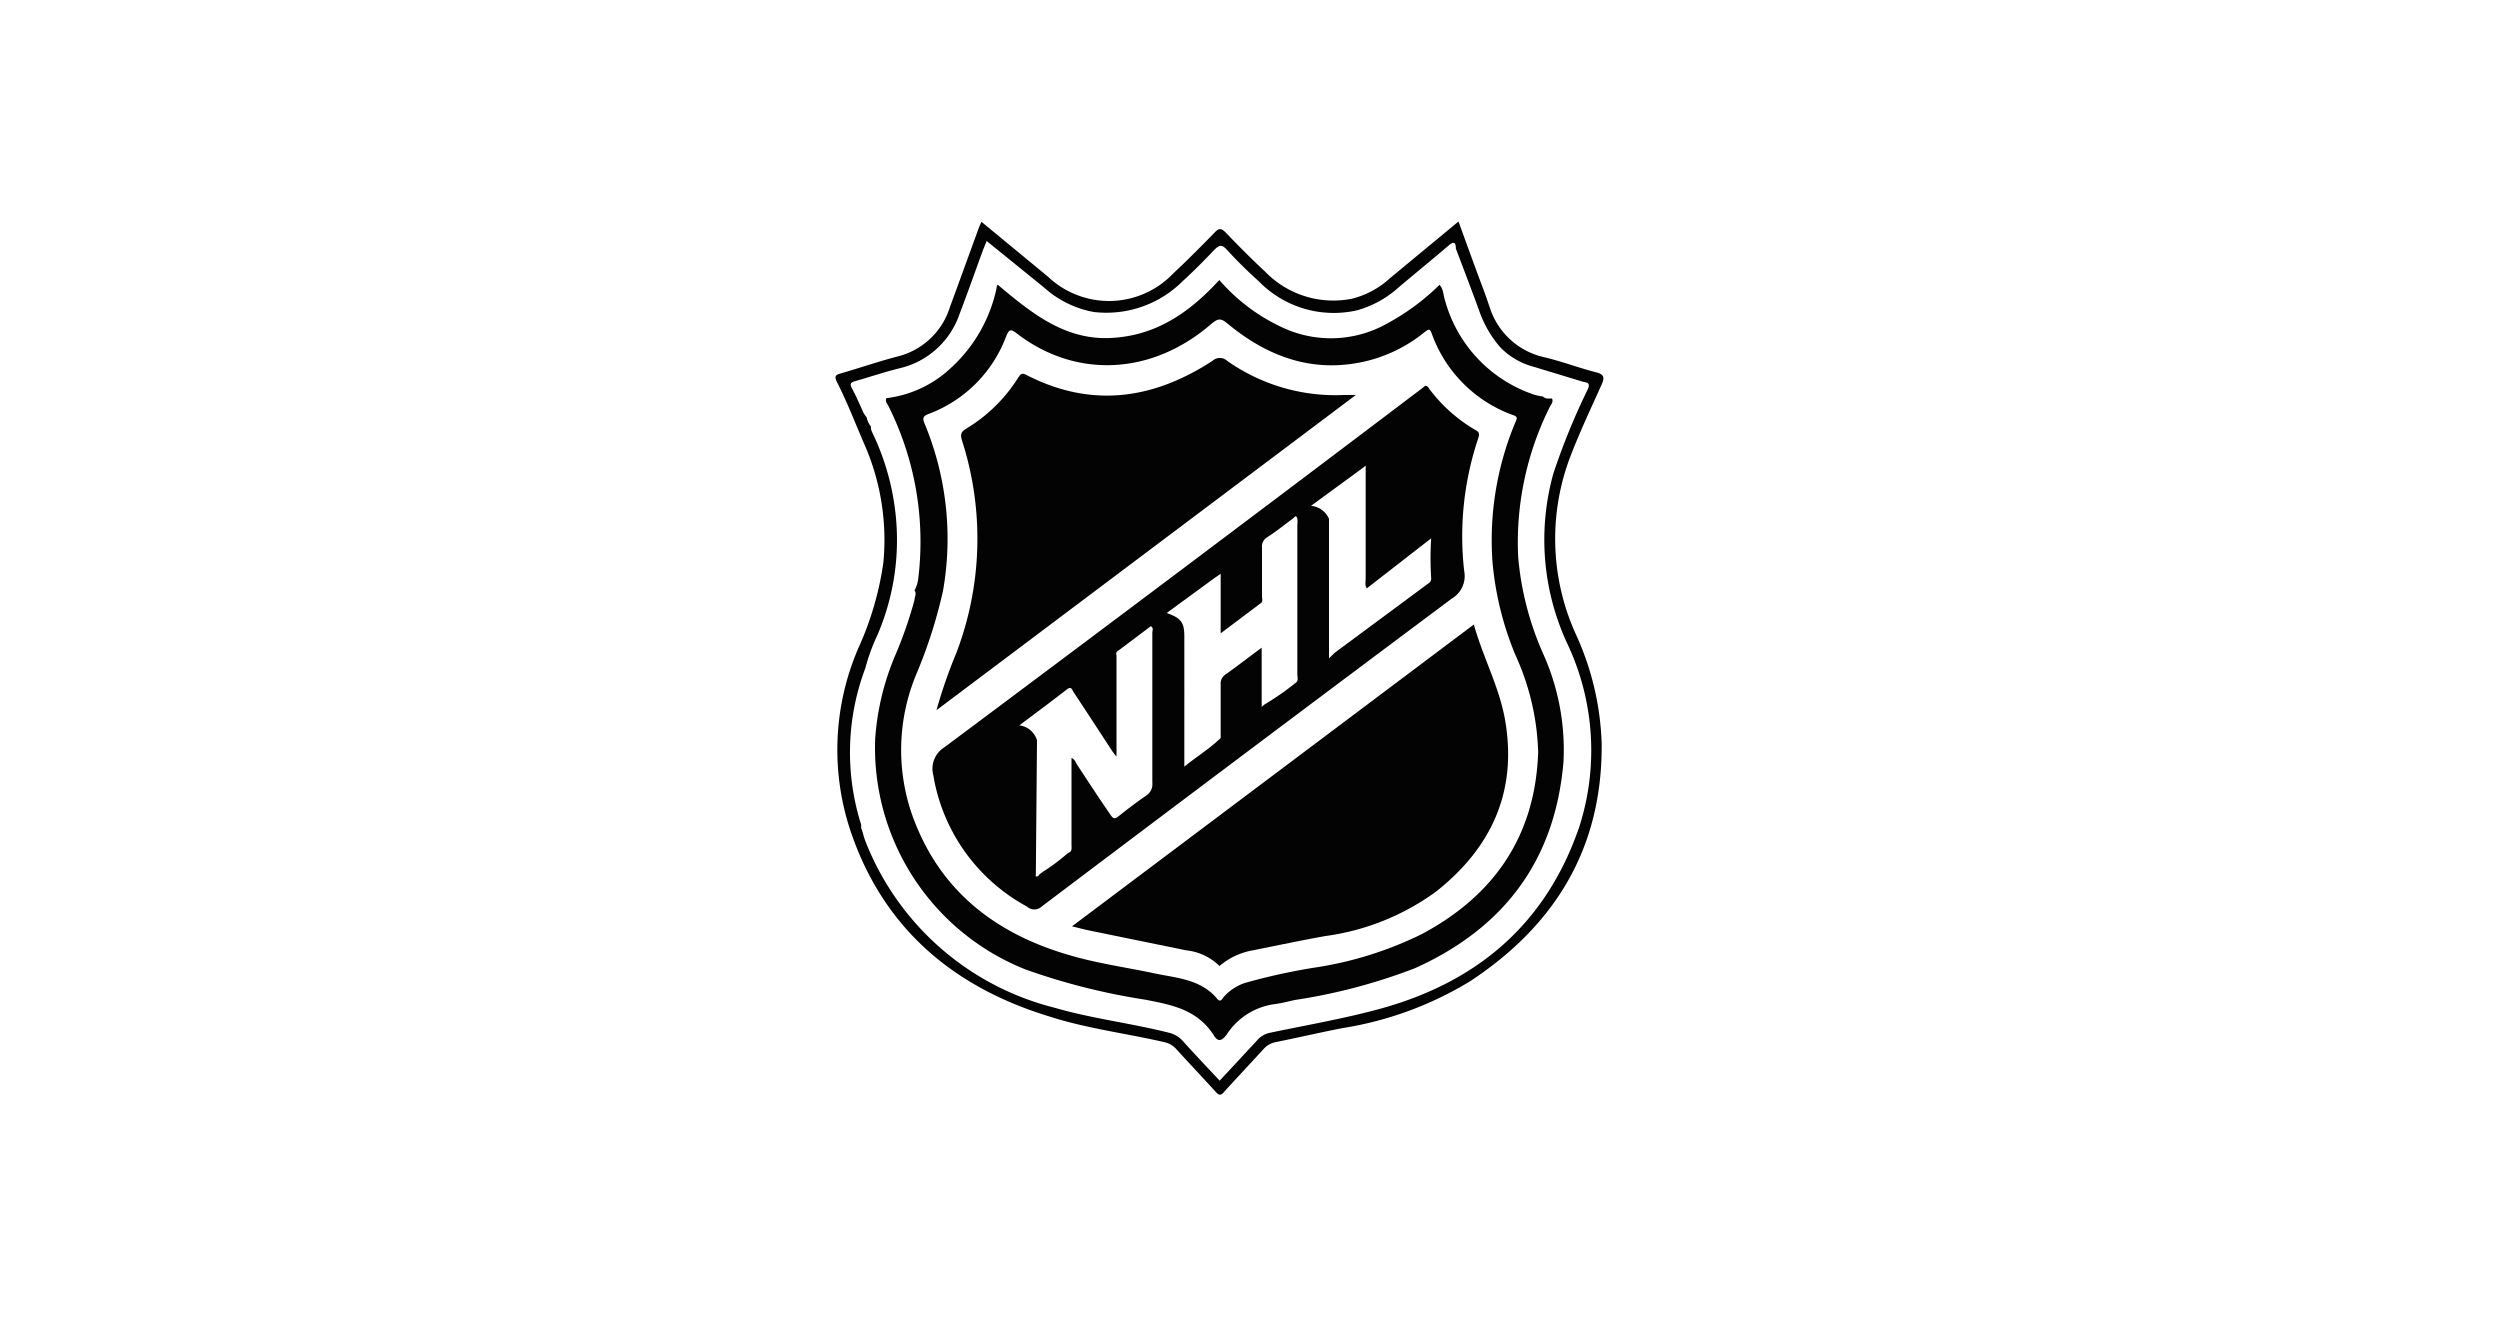 <svg id="Capa_1" data-name="Capa 1" xmlns="http://www.w3.org/2000/svg" width="150" height="80" viewBox="0 0 150 80"><defs><style>.cls-1{fill:#030303;}</style></defs><title>Mesa de trabajo 1</title><path class="cls-1" d="M58.89,13.31l4,3.3a5.32,5.32,0,0,0,7.51-.21c.85-.79,1.67-1.62,2.48-2.45.27-.29.41-.25.66,0,.77.8,1.55,1.59,2.36,2.34a5.69,5.69,0,0,0,5.23,1.63,5.26,5.26,0,0,0,2.27-1.23l4.11-3.4c.51,1.4,1,2.77,1.52,4.14.12.32.23.65.35,1a4.44,4.44,0,0,0,3.26,3c1.06.25,2.08.64,3.13.91.49.12.51.33.33.73-.62,1.38-1.27,2.75-1.82,4.17a13.84,13.84,0,0,0,.26,10.79,17,17,0,0,1,1.56,6.56c.06,6.24-2.75,10.89-7.87,14.27a21,21,0,0,1-7.7,2.83c-1.33.26-2.66.57-4,.84a1.3,1.3,0,0,0-.73.43c-.78.85-1.58,1.7-2.36,2.56-.19.22-.3.21-.49,0-.78-.86-1.58-1.7-2.36-2.56a1.34,1.34,0,0,0-.73-.43C67.58,62,65.24,61.72,63,61c-5.74-1.74-9.93-5.24-11.92-11a15.39,15.39,0,0,1,.42-11.11A18.73,18.73,0,0,0,53,33.77a14.27,14.27,0,0,0-1.18-7.21c-.53-1.23-1-2.46-1.62-3.67-.15-.33-.05-.4.23-.48,1.11-.32,2.21-.7,3.34-1a4.4,4.4,0,0,0,3.23-3c.59-1.59,1.16-3.19,1.75-4.79A3.57,3.57,0,0,1,58.89,13.31ZM52,25.05v0a1.33,1.33,0,0,0,.26.55l0,0a.13.13,0,0,0,0,.1c0,.1.06.21.1.3a14.89,14.89,0,0,1,1.44,5.66,14.4,14.4,0,0,1-1.15,6.43,11.76,11.76,0,0,0-.73,2,14.33,14.33,0,0,0-.25,9.39l0,.2.09.26h0a5.16,5.16,0,0,0,.16.52,16.5,16.5,0,0,0,11.34,10c2.26.66,4.62.93,6.9,1.51a1.62,1.62,0,0,1,.81.49c.72.8,1.45,1.57,2.21,2.38l2.23-2.4a1.38,1.38,0,0,1,.77-.47c2.19-.46,4.41-.84,6.58-1.43,5.84-1.59,10-5.08,12-10.94a15,15,0,0,0-.73-11,14.78,14.78,0,0,1-.83-10.18,40.53,40.53,0,0,1,2.07-5.07c.15-.33,0-.4-.24-.43L92,22a4.29,4.29,0,0,1-2-1.18,6.72,6.72,0,0,1-1.26-2.21c-.45-1.23-.92-2.46-1.39-3.7,0-.32-.08-.48-.43-.18-1,.85-2,1.67-3,2.51a6.22,6.22,0,0,1-2.5,1.38,6.28,6.28,0,0,1-5.89-1.74,26.76,26.76,0,0,1-1.93-1.91c-.3-.32-.45-.26-.72,0-.62.65-1.26,1.3-1.93,1.91a6.48,6.48,0,0,1-5.32,1.84,6.08,6.08,0,0,1-3-1.48L59.2,14.46c-.09.23-.17.41-.24.6-.46,1.25-.9,2.51-1.38,3.76A5,5,0,0,1,54,22.09c-.9.22-1.78.52-2.66.77-.25.07-.39.13-.23.43.27.49.48,1,.72,1.52h0Z"/><path class="cls-1" d="M92.94,23.91l.18,0c.1.21-.06.35-.13.5a18.19,18.19,0,0,0-1.9,9,18.05,18.05,0,0,0,1.48,5.77,14.07,14.07,0,0,1,1.24,6.51c-.49,5.91-3.56,10-8.93,12.41A34.22,34.22,0,0,1,77.69,60c-.41.09-.82.2-1.23.25a4.07,4.07,0,0,0-2.87,1.84c-.28.36-.51.47-.78,0-1-1.53-2.52-1.8-4.1-2.11a39,39,0,0,1-7.2-1.82,14.32,14.32,0,0,1-9-13.82,15.5,15.5,0,0,1,1.24-5.1A25.32,25.32,0,0,0,54.87,36c0-.19.15-.38,0-.57a2,2,0,0,0,.23-.76,18.17,18.17,0,0,0-1.78-10.28c-.07-.16-.23-.29-.14-.5a6.84,6.84,0,0,0,3.87-1.81,9,9,0,0,0,2.75-4.82c0-.05,0-.1.06-.18,2,1.68,4,3.32,6.75,3.2s4.77-1.54,6.55-3.48a11.15,11.15,0,0,0,3.6,2.76,6.87,6.87,0,0,0,6.47-.15,13.8,13.8,0,0,0,3.14-2.32c.24.25.22.59.32.89a8.27,8.27,0,0,0,5.36,5.7,3.21,3.21,0,0,0,.52.11A.46.46,0,0,0,92.94,23.91Zm-.65,21.22a15,15,0,0,0-1.37-5.84,18.8,18.8,0,0,1-1.37-5.57,18.3,18.3,0,0,1,1.38-8.4c.07-.17.16-.31-.11-.4A8.09,8.09,0,0,1,85.9,20c-.11-.28-.18-.26-.39-.1a8.87,8.87,0,0,1-3.31,1.71c-3.26.86-6.08-.14-8.58-2.22-.39-.32-.55-.26-.89,0C69.16,22.52,64.56,22.75,61,20c-.38-.29-.46-.22-.63.18a7.93,7.93,0,0,1-4.61,4.64c-.41.15-.42.27-.27.63a18,18,0,0,1,1.09,10,29.11,29.11,0,0,1-1.6,5,11.82,11.82,0,0,0-.3,8.3c1.57,4.56,4.91,7.22,9.42,8.54,1.7.51,3.47.75,5.21,1.12,1.33.28,2.76.35,3.73,1.53.19.22.29,0,.38-.12a2.92,2.92,0,0,1,1.3-.85,36.67,36.67,0,0,1,4.13-.91,21.86,21.86,0,0,0,6.43-2C89.63,53.75,92.12,50.18,92.29,45.13Z"/><path class="cls-1" d="M85.51,23.15c.16,0,.2.12.26.2a9.29,9.29,0,0,0,2.79,2.47c.25.14.19.29.13.49a18.46,18.46,0,0,0-.84,7.94,1.57,1.57,0,0,1-.75,1.67Q74.77,45.13,62.49,54.4a.64.64,0,0,1-.86,0A11,11,0,0,1,56,46.52a1.51,1.51,0,0,1,.66-1.68Q71,34.14,85.23,23.37ZM62.15,52.45a.45.45,0,0,0,0,.14.2.2,0,0,0,.21-.12l.18-.14a12.33,12.33,0,0,0,1.54-1.15c.27-.08.21-.3.21-.5,0-1.73,0-3.47,0-5.2.2.07.24.26.34.41.66,1,1.31,2,2,3,.16.24.26.27.49.08.54-.43,1.09-.85,1.66-1.24a.81.81,0,0,0,.36-.77q0-4.52,0-9c0-.12.09-.28-.09-.39l-1.86,1.4c-.11.08-.27.14-.2.34l0,6.09c-.08-.11-.18-.22-.26-.34-.77-1.18-1.54-2.36-2.32-3.54-.09-.14-.13-.36-.39-.16-.93.72-1.87,1.42-2.86,2.16a1.27,1.27,0,0,1,1.06.9ZM80.09,39.16,85.71,35a.32.32,0,0,0,.16-.31,19,19,0,0,1,0-2.39l-3.86,3c-.13-.18-.07-.39-.07-.58,0-2.13,0-4.25,0-6.38v-.23l0-.17-.22.17-3.06,2.24a1.3,1.3,0,0,1,1.08.78V39.5ZM77.7,41c.24-.14.14-.36.14-.54V31.48a1.61,1.61,0,0,0,0-.38c-.08-.23-.17-.07-.25,0-.53.39-1,.78-1.58,1.15a.62.62,0,0,0-.29.59c0,1,0,1.95,0,2.93,0,.14.07.31-.06.41L73.24,38V34.7c0-.1,0-.29,0-.28s-.25.18-.38.27L70,36.78c.88.31,1.06.57,1.06,1.43V46c.77-.63,1.54-1.09,2.18-1.72l0-.22c0-1,0-2,0-3a.64.64,0,0,1,.29-.59c.73-.52,1.44-1.07,2.17-1.61l0,3.15v.23c0,.07,0,.17,0,.17s.13-.11.2-.16A15.42,15.42,0,0,0,77.7,41Z"/><path class="cls-1" d="M64.32,55.58,88.43,37.47c.56,2,1.54,3.77,1.88,5.76.73,4.25-.81,7.63-4.14,10.26a14.55,14.55,0,0,1-6.63,2.67c-1.46.26-2.92.57-4.37.86a4.19,4.19,0,0,0-2,.94,3.35,3.35,0,0,0-2-.94l-5.81-1.19C65.06,55.77,64.74,55.68,64.32,55.58Z"/><path class="cls-1" d="M56.19,42.61a29.26,29.26,0,0,1,1.19-3.43,19.24,19.24,0,0,0,.34-12.75c-.11-.36-.07-.52.27-.72a9.42,9.42,0,0,0,3.07-3c.13-.19.19-.39.53-.21,3.89,2,7.6,1.47,11.16-.85a.65.65,0,0,1,.88,0,11.27,11.27,0,0,0,7,2.05c.19,0,.39,0,.72,0Z"/></svg>
